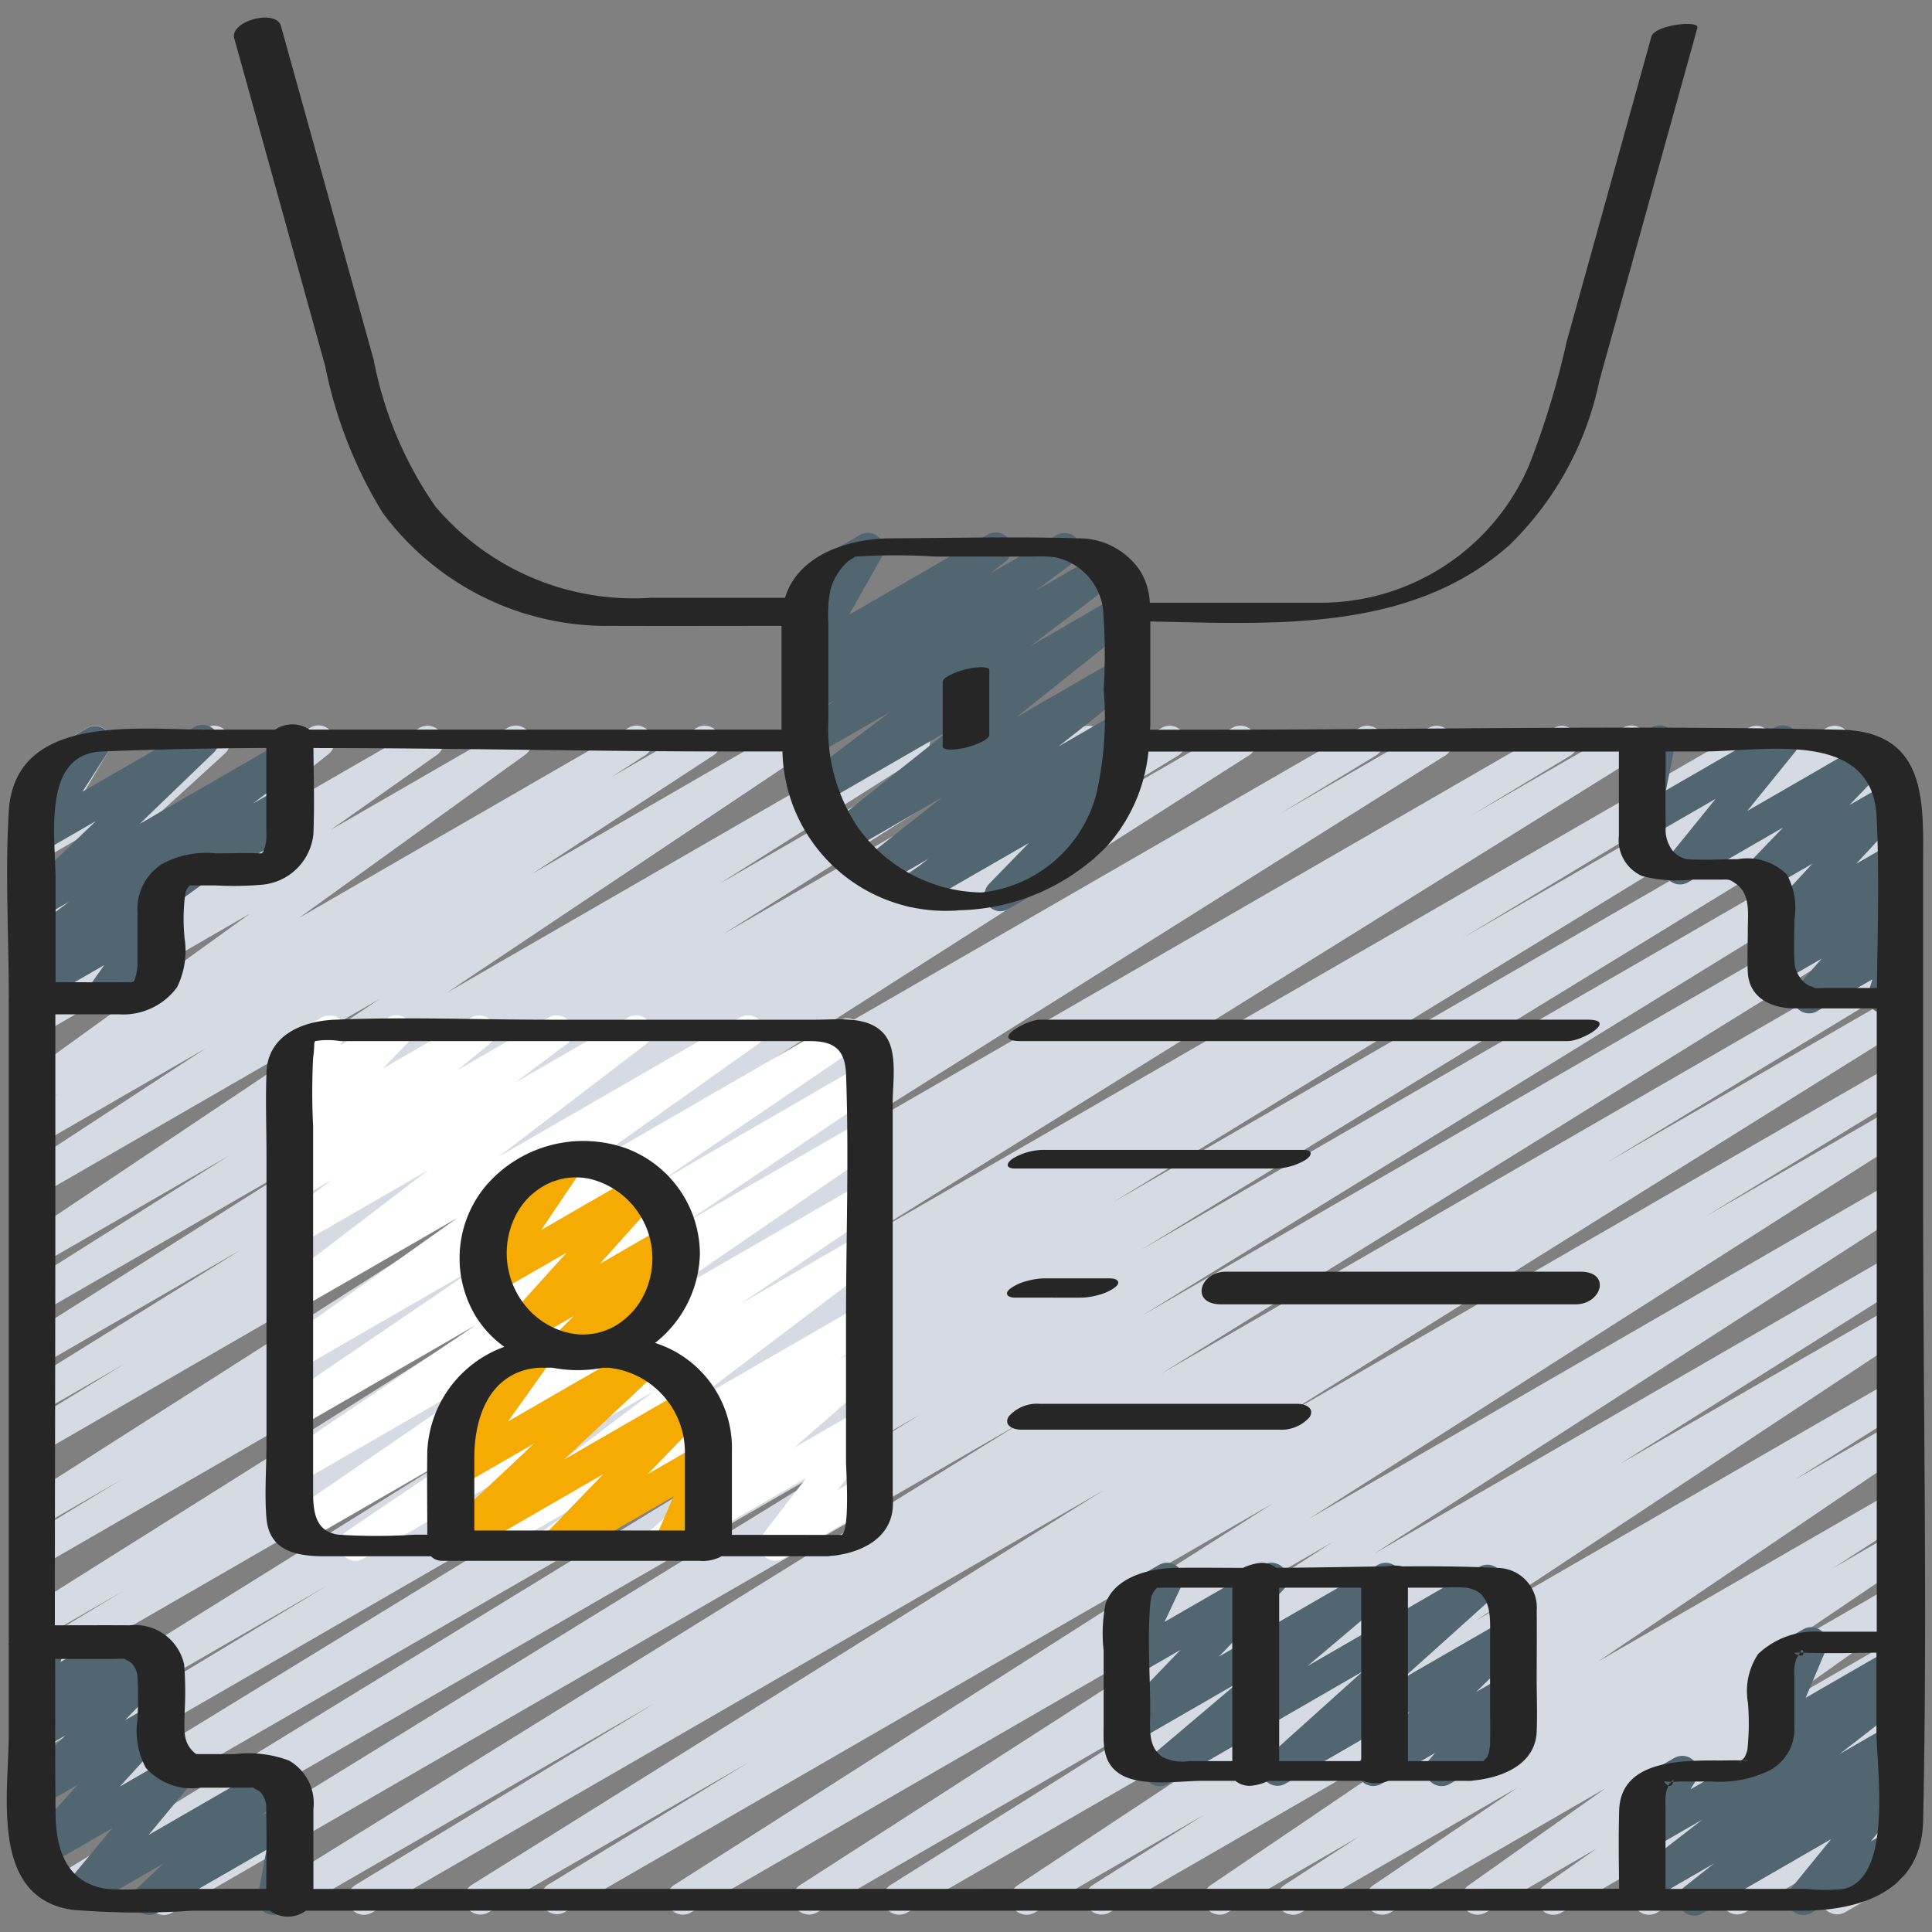 <svg id="Icons" xmlns="http://www.w3.org/2000/svg" viewBox="0 0 60 60"><rect x="0" y="0" width="60" height="60" fill="#808080" stroke="none"/><defs><style>.cls-1{fill:#d6dbe3;}.cls-2{fill:#fff;}.cls-3{fill:#f5ab01;}.cls-4{fill:#516670;}.cls-5{fill:#262626;}</style></defs><title>035 - ID Card</title><path class="cls-1" d="M5.094,59.471a.5.5,0,0,1-.262-.926L28.6,43.914,2.25,59.124a.5.5,0,0,1-.511-.859l23.521-14.4L1.346,57.673a.5.5,0,0,1-.511-.86L23.517,42.93,1.28,55.768a.5.5,0,0,1-.509-.861l9.4-5.671L1.28,54.367a.5.5,0,0,1-.514-.857L24.955,38.447,1.28,52.115a.5.5,0,0,1-.508-.86l3.055-1.844L1.279,50.882a.5.5,0,0,1-.516-.856l21.2-13.335L1.279,48.635a.5.5,0,0,1-.509-.861l3.014-1.831-2.5,1.447a.5.5,0,0,1-.518-.855l18.5-11.806L1.279,45.111a.5.5,0,0,1-.511-.858l3.1-1.9L1.279,43.846a.5.5,0,0,1-.513-.858l6.74-4.19L1.279,42.393a.5.5,0,0,1-.516-.856L9.556,35.98,1.279,40.759A.5.5,0,0,1,.762,39.9l6.334-4L1.279,39.257a.5.5,0,0,1-.528-.849l11.041-7.387L1.279,37.09a.5.5,0,0,1-.523-.852L6.4,32.55,1.279,35.508a.5.5,0,0,1-.52-.854l1.066-.684-.546.314a.5.5,0,0,1-.543-.838l7.027-5.073L1.279,32.116a.5.5,0,0,1-.538-.841l3.3-2.327L1.279,30.54a.5.5,0,0,1-.562-.823l3.678-2.938-3.116,1.8a.5.5,0,0,1-.587-.8l2.191-1.992-1.6.925A.5.5,0,0,1,.6,26.019l.945-1.585a.5.5,0,0,1-.47-.882l1.632-.943a.5.5,0,0,1,.68.689l-.945,1.584L6.4,22.6a.5.5,0,0,1,.587.8L4.8,25.393l4.843-2.8a.5.5,0,0,1,.562.823L6.525,26.356,13.037,22.6a.5.5,0,0,1,.538.84L10.28,25.766,15.769,22.6a.5.5,0,0,1,.543.838L9.285,28.508,19.523,22.6a.5.5,0,0,1,.521.853l-1.065.684L21.643,22.6a.5.5,0,0,1,.523.851l-5.652,3.693,7.87-4.544a.5.5,0,0,1,.528.848L13.87,30.834,28.138,22.6a.5.5,0,0,1,.517.855l-6.327,4,8.41-4.855a.5.5,0,0,1,.517.855L22.46,29.01,33.568,22.6a.5.5,0,0,1,.514.857l-6.737,4.189,8.74-5.046a.5.5,0,0,1,.512.858l-3.1,1.9L38.277,22.6a.5.5,0,0,1,.519.854L20.289,35.261,42.225,22.6a.5.5,0,0,1,.509.86l-2.99,1.816L44.38,22.6a.5.5,0,0,1,.516.855L23.689,36.789,48.272,22.6a.5.5,0,0,1,.508.86l-3.062,1.848L50.41,22.6a.5.5,0,0,1,.515.857L26.742,38.512,54.31,22.6a.5.5,0,0,1,.508.86l-9.4,5.673L56.735,22.6a.5.5,0,0,1,.511.859L34.564,37.34,58.437,23.558a.5.5,0,0,1,.51.859l-23.516,14.4L58.72,25.367a.5.5,0,0,1,.511.859L35.47,40.855,58.72,27.433a.5.5,0,0,1,.513.857L36.04,42.674,58.72,29.58a.5.5,0,0,1,.509.86L49.909,36.1l8.812-5.087a.5.5,0,0,1,.514.856L39.6,44.135,58.721,33.1a.5.5,0,0,1,.51.859l-6.26,3.818,5.75-3.319a.5.5,0,0,1,.518.855l-18.6,11.862L58.721,36.729a.5.5,0,0,1,.52.853L42.68,48.249l16.041-9.261a.5.5,0,0,1,.516.856l-8.929,5.621,8.413-4.857a.5.5,0,0,1,.525.85L45.85,50.32l12.871-7.43a.5.5,0,0,1,.516.855l-3.493,2.207,2.977-1.719a.5.5,0,0,1,.53.847L49.632,51.6l9.089-5.247a.5.5,0,0,1,.521.852l-2.323,1.5,1.8-1.04a.5.5,0,0,1,.53.847l-4.493,3.043,3.963-2.288a.5.5,0,0,1,.539.84l-4.274,3.027,3.735-2.157a.5.5,0,0,1,.538.842l-1.635,1.151,1.1-.633a.5.5,0,0,1,.561.823l-2.559,2.043,2-1.153a.5.5,0,0,1,.582.806l-1.375,1.222.793-.457a.5.5,0,0,1,.667.709l-.79,1.192a.516.516,0,0,1,.505.245.5.5,0,0,1-.183.683l-1.619.935a.5.5,0,0,1-.667-.709l.746-1.127-3.2,1.849A.5.5,0,0,1,53.6,58.6l1.375-1.223L51.455,59.4a.5.5,0,0,1-.561-.823l2.56-2.044L48.487,59.4a.5.5,0,0,1-.538-.841l1.628-1.146L46.133,59.4a.5.5,0,0,1-.539-.84l4.275-3.028-6.7,3.868a.5.5,0,0,1-.53-.846l4.495-3.044L40.4,59.4a.5.5,0,0,1-.522-.852l2.312-1.5L38.116,59.4a.5.5,0,0,1-.53-.846l9.624-6.524L34.444,59.4a.5.5,0,0,1-.516-.855l3.491-2.2-5.3,3.06a.5.5,0,0,1-.525-.849l13.4-8.863L28.166,59.4a.5.5,0,0,1-.517-.855l8.934-5.624L25.359,59.4a.5.5,0,0,1-.52-.852L41.4,47.882,21.446,59.4a.5.5,0,0,1-.518-.854L39.533,46.687,17.507,59.4A.5.5,0,0,1,17,58.544l6.271-3.824L15.153,59.4a.5.5,0,0,1-.514-.856L34.268,46.286,11.548,59.4a.5.5,0,0,1-.51-.86l9.3-5.648L9.063,59.4a.5.5,0,0,1-.513-.857l23.2-14.385L5.344,59.4A.5.5,0,0,1,5.094,59.471Z"/><path class="cls-2" d="M11.044,48.471a.5.5,0,0,1-.28-.914l4.267-2.886-5.62,3.244a.5.5,0,0,1-.533-.845l7.182-4.924L9.28,46.059a.5.5,0,0,1-.529-.848l6.007-4.049L9.279,44.325a.5.5,0,0,1-.531-.846L14.9,39.293,9.279,42.536A.5.5,0,0,1,8.74,41.7l5.471-3.88L9.279,40.662a.5.5,0,0,1-.553-.83l4.583-3.5-4.03,2.326a.5.5,0,0,1-.55-.833l1.589-1.191-1.039.6a.5.5,0,0,1-.565-.82l1-.817-.439.253a.5.5,0,0,1-.609-.781l.785-.81-.176.1a.5.5,0,0,1-.611-.086.5.5,0,0,1-.06-.616l.325-.507a.5.5,0,0,1-.069-.9l1.128-.65a.5.5,0,0,1,.671.7l-.1.162,1.5-.864a.5.5,0,0,1,.609.78l-.784.81L14.638,31.6a.5.5,0,0,1,.565.82l-1,.817L17.036,31.6a.5.5,0,0,1,.55.833l-1.592,1.193L19.505,31.6a.5.5,0,0,1,.554.83l-4.583,3.5L22.982,31.6a.5.5,0,0,1,.539.841l-5.472,3.881,8.028-4.634a.5.5,0,0,1,.531.845l-6.141,4.182L26.72,33.1a.5.5,0,0,1,.529.847L21.239,38l5.481-3.164a.5.5,0,0,1,.533.845L20.07,40.606l6.651-3.838a.5.5,0,0,1,.53.846l-4.274,2.891,3.744-2.161a.5.5,0,0,1,.551.831L21.5,43.55l5.217-3.012a.5.5,0,0,1,.54.84l-1.223.869.683-.393a.5.5,0,0,1,.578.809l-2.635,2.3,2.057-1.188a.5.5,0,0,1,.646.738L26.01,46.277l.711-.41a.5.5,0,0,1,.5.865L24.328,48.4a.5.5,0,0,1-.646-.737L25.039,45.9,20.7,48.4a.5.5,0,0,1-.578-.809l2.634-2.3L17.376,48.4a.5.5,0,0,1-.54-.84l1.226-.872L15.1,48.4a.5.5,0,0,1-.552-.831L20.316,43.2,11.294,48.4A.5.5,0,0,1,11.044,48.471Z"/><path class="cls-3" d="M17.521,42.374a.5.5,0,0,1-.354-.854l.652-.65-1.43.825a.5.5,0,0,1-.621-.767L17.6,38.9,15.425,40.15a.5.5,0,0,1-.664-.712l1.225-1.813-.056.032a.5.5,0,1,1-.5-.865l1.937-1.118a.5.5,0,0,1,.664.713L16.806,38.2l3.025-1.746a.5.5,0,0,1,.621.768l-1.83,2.032,2-1.156a.5.5,0,0,1,.6.787l-.659.657a.5.5,0,0,1,.45.891l-3.249,1.876A.494.494,0,0,1,17.521,42.374Z"/><path class="cls-3" d="M17.3,48.487a.5.5,0,0,1-.36-.846l1.792-1.859-4.45,2.57a.5.5,0,0,1-.593-.8l2.894-2.719-2.3,1.329a.5.5,0,0,1-.657-.723l1.254-1.757a.5.5,0,0,1-.446-.893l1.934-1.116a.5.5,0,0,1,.657.722l-1.248,1.749,4.047-2.335a.5.5,0,0,1,.593.8L17.52,45.326l3.786-2.185a.5.5,0,0,1,.61.779l-1.8,1.86,1.6-.924a.5.5,0,0,1,.71.63l-.571,1.328a.5.5,0,0,1,.381.915l-1.173.678a.5.5,0,0,1-.71-.63l.56-1.3L17.548,48.42A.489.489,0,0,1,17.3,48.487Z"/><path class="cls-4" d="M36.013,55.471a.5.5,0,0,1-.324-.882l2.757-2.332L35.28,54.085a.5.5,0,0,1-.61-.779l1.995-2.07-1.386.8a.5.5,0,0,1-.7-.646l.571-1.209a.5.5,0,0,1-.283-.932l1.129-.651a.5.5,0,0,1,.7.646l-.532,1.127L39.237,48.6a.5.5,0,0,1,.611.779l-1.995,2.069L42.787,48.6a.5.5,0,0,1,.573.814L40.6,51.745l5.356-3.092a.5.5,0,0,1,.584.8l-2.993,2.69,3.172-1.831a.5.5,0,0,1,.6.79l-1.477,1.445.879-.507a.5.5,0,0,1,.625.764L47,53.2a.5.5,0,0,1,.221.932l-2.2,1.271a.5.5,0,0,1-.625-.763l.171-.2L42.9,55.4a.5.5,0,0,1-.6-.79l1.477-1.445L39.91,55.4a.5.5,0,0,1-.584-.8l2.995-2.693-6.058,3.5A.493.493,0,0,1,36.013,55.471Z"/><path class="cls-4" d="M31.074,28.3a.5.5,0,0,1-.358-.849l1.233-1.268L28.6,28.11a.5.5,0,0,1-.556-.828l.792-.613-1.43.825a.5.5,0,0,1-.559-.825l2.4-1.9L26.329,26.46a.5.5,0,0,1-.562-.823l3.7-2.952-3.936,2.271a.5.5,0,0,1-.551-.831l2.662-2.015-2.352,1.358a.5.5,0,0,1-.549-.833l1.191-.888-.648.373a.5.5,0,0,1-.559-.825l.506-.4a.508.508,0,0,1-.549-.105.5.5,0,0,1-.083-.6L25.61,18.4l-.037.021a.5.5,0,0,1-.5-.865l1.627-.94a.5.5,0,0,1,.686.679l-1.017,1.8L30.68,16.6a.5.5,0,0,1,.559.825l-.483.382,2.058-1.189a.5.5,0,0,1,.549.833l-1.2.892L34.1,17.224a.5.5,0,0,1,.551.831L32,20.067,34.7,18.5a.5.5,0,0,1,.563.823l-3.7,2.953,3.151-1.818a.5.5,0,0,1,.559.825l-2.4,1.9,1.843-1.064a.5.5,0,0,1,.556.828l-.792.614.083-.048a.5.5,0,0,1,.609.781l-1.494,1.536a.5.5,0,0,1,.186.929l-2.545,1.469A.49.49,0,0,1,31.074,28.3Z"/><path class="cls-4" d="M6.226,27.471a.5.5,0,0,1-.25-.933l2.745-1.585a.5.5,0,0,1,.5.865L6.476,27.4A.5.5,0,0,1,6.226,27.471Z"/><path class="cls-4" d="M3.137,31.479a.5.5,0,0,1-.408-.79l.51-.718L1.28,31.1a.5.5,0,0,1-.544-.837l.423-.309a.5.5,0,0,1-.43-.882l1.417-1.068-.867.5a.5.5,0,0,1-.6-.793l2.3-2.214-1.7.983A.5.5,0,0,1,.668,26.4a.5.5,0,0,1-.06-.616l.84-1.31a.5.5,0,0,1-.373-.917l1.632-.943a.5.5,0,0,1,.671.7L2.56,24.588l3.476-2.007a.5.5,0,0,1,.6.793l-2.3,2.214L8.72,23.055a.5.5,0,0,1,.551.832l-1.42,1.07.87-.5a.5.5,0,0,1,.544.837L5.387,28.115a.5.5,0,0,1-.008.568l-.535.754a.493.493,0,0,1,.559.233.5.5,0,0,1-.182.683L3.387,31.411A.49.49,0,0,1,3.137,31.479Z"/><path class="cls-4" d="M56.183,31.471a.5.5,0,0,1-.374-.831l.767-.869-1.275.736a.5.5,0,0,1-.579-.809l.324-.284a.5.5,0,0,1-.384-.84l1.622-1.75-1.419.819a.5.5,0,0,1-.61-.78L55.374,25.7l-2.948,1.7a.5.5,0,0,1-.639-.747l1.494-1.845-2,1.155a.5.5,0,0,1-.74-.53l.328-1.645a.5.5,0,0,1-.088-.906l.5-.288a.5.5,0,0,1,.741.531l-.284,1.42,3.38-1.951a.5.5,0,0,1,.639.747l-1.494,1.844,3.678-2.123a.5.5,0,0,1,.611.78l-1.119,1.162,1.216-.7a.5.5,0,0,1,.618.772l-1.622,1.751,1.085-.626a.5.5,0,0,1,.579.809l-.334.293a.618.618,0,0,1,.4.183.5.5,0,0,1-.014.648l-.768.87.152-.088a.5.5,0,0,1,.729.578l-.229.751a.492.492,0,0,1,.191.188.5.5,0,0,1-.185.682l-.5.287a.5.5,0,0,1-.728-.579l.125-.409-1.713.988A.493.493,0,0,1,56.183,31.471Z"/><path class="cls-4" d="M4.638,59.471a.5.5,0,0,1-.342-.866l.781-.731L2.69,59.252a.5.5,0,0,1-.634-.752l1.437-1.729L1.425,57.964a.5.5,0,0,1-.619-.77l1.621-1.776-1.147.661a.5.5,0,0,1-.609-.78l1.355-1.4-.746.431a.5.5,0,0,1-.6-.786l.364-.364a.5.5,0,0,1-.488-.645l.236-.78A.514.514,0,0,1,.6,51.568a.5.5,0,0,1,.183-.683l.5-.288a.5.5,0,0,1,.729.578l-.134.44L3.642,50.6a.5.5,0,0,1,.6.786l-.193.192.578-.333a.5.5,0,0,1,.609.78l-1.356,1.4.837-.483a.5.5,0,0,1,.619.77L3.719,55.485l1.695-.978a.5.5,0,0,1,.635.752L4.612,56.988l3.731-2.154a.5.5,0,0,1,.592.8l-.783.732.573-.33a.5.5,0,0,1,.741.526l-.313,1.648a.493.493,0,0,1,.277.225.5.5,0,0,1-.183.682l-.5.287a.5.5,0,0,1-.741-.525l.271-1.432L4.888,59.4A.49.49,0,0,1,4.638,59.471Z"/><path class="cls-4" d="M52.619,59.492a.5.5,0,0,1-.309-.892l.926-.732L51.28,59a.5.5,0,0,1-.556-.828l2.145-1.663-1.59.917a.5.5,0,0,1-.675-.7l.355-.575a.5.5,0,0,1-.094-.908L51.99,54.6a.5.5,0,0,1,.676.7l-.169.272,6.224-3.592a.5.5,0,0,1,.556.828l-2.146,1.665,1.59-.918a.5.5,0,0,1,.559.825l-.926.731.367-.211a.5.5,0,0,1,.637.748L58.1,57.186l.534-.308a.5.5,0,0,1,.5.865l-2.884,1.664a.5.5,0,0,1-.638-.748l1.256-1.544-4,2.31A.491.491,0,0,1,52.619,59.492Z"/><path class="cls-4" d="M55.03,54.4a.5.5,0,0,1-.46-.7l.651-1.535a.507.507,0,0,1-.538-.239.5.5,0,0,1,.182-.683L56,50.6a.5.5,0,0,1,.71.628l-.635,1.5,2.647-1.528a.5.5,0,0,1,.5.866l-3.94,2.274A.5.5,0,0,1,55.03,54.4Z"/><path class="cls-5" d="M59.724,26.972c0-1.987.185-4.249-2.555-4.31-6.593-.146-13.2,0-19.8,0H35.714c0-.048.01-.094.01-.142V19.3c3.88.076,8.083.351,11.16-2.379a9.9,9.9,0,0,0,2.786-5.1q.868-3.123,1.736-6.247L52.713.867c.072-.258-1.328-.087-1.426.266q-1.318,4.745-2.636,9.489a25.8,25.8,0,0,1-1.17,3.841,7.04,7.04,0,0,1-6.494,4.255H35.708a2.05,2.05,0,0,0-.306-1,2.291,2.291,0,0,0-1.932-1c-1.928-.057-3.867-.009-5.8,0-1.282.006-2.879.49-3.291,1.847H20.215a8.071,8.071,0,0,1-6.7-2.844,11.909,11.909,0,0,1-1.909-4.542l-1.666-6L8.724.806c-.15-.541-1.6-.153-1.448.388Q8.689,6.283,10.1,11.373a13.948,13.948,0,0,0,1.774,4.537,8.656,8.656,0,0,0,7.129,3.527c1.756.006,3.512,0,5.268,0,0,.135,0,.27,0,.4v1.841c0,.329,0,.657,0,.981H9.614a.957.957,0,0,0-1.069,0H6.372c-2.116,0-5.915-.508-6.1,2.539-.114,1.906,0,3.854,0,5.763v.084c0,.006-.007.01-.008.016s.008.021.008.034V51.036c0,.008-.008.014-.009.021s.009.027.009.044V53.85c0,1.85-.6,5.051,1.941,5.457a24.446,24.446,0,0,0,3.75.031H8.378a.94.94,0,0,0,1.122,0H55.953c1.844,0,3.725-.611,3.771-2.783.139-6.483,0-12.984,0-19.469Zm-6.845-3.634c1.893,0,5.26-.716,5.4,2.018.088,1.765.032,3.553.01,5.327H56.65a2.032,2.032,0,0,1-.34,0c.15.027-.151-.083-.134-.074a.835.835,0,0,1-.2-.158.951.951,0,0,1-.25-.645c-.02-.41,0-.825,0-1.235a2.185,2.185,0,0,0-.236-1.416,1.747,1.747,0,0,0-1.524-.472c-.516,0-1.047.038-1.562,0a.755.755,0,0,1-.5-.32,1.074,1.074,0,0,1-.176-.65c-.011-.791,0-1.583,0-2.375ZM25.78,18.36a1.82,1.82,0,0,1,.561-.932c.035-.029.284-.165.189-.144.019,0,.041,0,.061,0a19.732,19.732,0,0,1,2.444,0h3.027a4.185,4.185,0,0,1,.708.023A1.894,1.894,0,0,1,34.254,18.9a17.857,17.857,0,0,1,.022,2.513,10.624,10.624,0,0,1-.231,3.259,4.133,4.133,0,0,1-3.572,3.045A4.8,4.8,0,0,1,26.6,25.631a5.508,5.508,0,0,1-.875-3.241V19.371A4.118,4.118,0,0,1,25.78,18.36ZM3.171,23.338c1.7-.069,3.4-.1,5.1-.11v2.493c0,.113.006.228,0,.34a1.233,1.233,0,0,1-.093.378c-.009.027-.038.045-.061.064H8.069c-.445-.024-.9,0-1.344,0a2.894,2.894,0,0,0-1.7.333,1.664,1.664,0,0,0-.755,1.513v1.537a1.62,1.62,0,0,1-.093.554c-.007.023-.03.037-.05.053a.082.082,0,0,1-.052.01c-.041,0-.083,0-.125,0-.741.006-1.482,0-2.224,0V27.317C1.724,25.964,1.29,23.413,3.171,23.338ZM8.136,26.5c.046-.009.086,0,0,0ZM5.867,27.5c-.047.015-.087,0,0,0ZM4.442,58.662a8.482,8.482,0,0,1-1.116,0c-1.283-.174-1.59-1.262-1.6-2.342-.017-1.6-.009-3.2-.013-4.8h1.88a2.27,2.27,0,0,1,.34,0c-.158-.025.1.076.148.125a.678.678,0,0,1,.188.415,12.553,12.553,0,0,1,0,1.344,2.4,2.4,0,0,0,.262,1.5,1.909,1.909,0,0,0,1.688.615H7.755a1.123,1.123,0,0,1,.174,0c-.16-.026.1.078.15.125a.715.715,0,0,1,.188.535c.018.826.006,1.654,0,2.48Zm6.559,0H9.733V56.187a1.526,1.526,0,0,0-.76-1.512,3.552,3.552,0,0,0-1.672-.2H6.472c-.1,0-.207,0-.311,0H6.109a.186.186,0,0,1-.054-.028c-.411-.343-.322-.781-.322-1.273a10.748,10.748,0,0,0-.014-1.48,1.563,1.563,0,0,0-1.7-1.219c-.772-.005-1.544,0-2.315,0,0-4.464.015-8.929.015-13.392V31.5H3.682A2.074,2.074,0,0,0,5.5,30.657a2.557,2.557,0,0,0,.237-1.486,5.764,5.764,0,0,1,.023-1.45.474.474,0,0,1,.136-.223c.015,0,.019,0,.04,0h.058c.234,0,.469,0,.7,0a10.316,10.316,0,0,0,1.45-.023,1.758,1.758,0,0,0,1.59-1.581c.034-.885.008-1.776,0-2.663,4.351,0,8.711.107,13.047.107H24.3a5.06,5.06,0,0,0,5.225,4.946,2.406,2.406,0,0,0,.261-.015,6.6,6.6,0,0,0,4.6-2,5.169,5.169,0,0,0,1.28-2.928H50.276v2.611A1.222,1.222,0,0,0,51,27.207a4.269,4.269,0,0,0,1.54.11h.874c.274,0,.281-.025.5.131.459.326.366.944.366,1.435,0,.435-.022.876,0,1.311.039.806.744,1.122,1.459,1.123q1.272,0,2.545,0c0,.152,0,.3,0,.456v18.9h-1.77a2.564,2.564,0,0,0-1.909.689,2.069,2.069,0,0,0-.321,1.517,7.789,7.789,0,0,1-.016,1.449.849.849,0,0,1-.09.245,1,1,0,0,1-.081.1c-.208-.009-.421,0-.626,0-1.174,0-3.144-.052-3.187,1.559-.022.808-.01,1.618,0,2.426Zm43.21-3.985c-.039,0-.08,0-.119,0C54.2,54.629,54.406,54.7,54.211,54.677Zm-.125,0a.235.235,0,0,0-.057.082A.085.085,0,0,1,54.086,54.678Zm3.177,3.984a5.626,5.626,0,0,1-1.182,0H51.724V56.176c0-.119-.008-.241,0-.359a.952.952,0,0,1,.094-.363c-.092-.034-.176-.155-.088-.131a.7.7,0,0,0,.175.011c.034-.039.066-.076.066-.094a.491.491,0,0,1-.011.1c.1-.005.194-.014.277-.014h.916a3.557,3.557,0,0,0,1.778-.332,1.454,1.454,0,0,0,.793-1.414V52.034a1.31,1.31,0,0,1,.063-.516.616.616,0,0,1,.07-.114.682.682,0,0,1-.16-.081c.022.014.1,0,.122,0H55.9a.187.187,0,0,0,.017-.03c.031-.108.087-.039.091.031.753.029,1.511.012,2.267,0V53.77C58.276,54.9,58.8,58.3,57.263,58.662Z"/><path class="cls-5" d="M51.96,55.337c-.02,0-.036,0-.055,0a.784.784,0,0,0-.075.089c-.006.01-.007.021-.012.031C51.878,55.477,51.938,55.457,51.96,55.337Z"/><path class="cls-5" d="M56.009,51.325c-.036,0-.072,0-.108,0a.538.538,0,0,1-.044.08C55.976,51.442,56.012,51.385,56.009,51.325Z"/><path class="cls-5" d="M25.34,31.668H17.054c-2.213,0-4.447-.092-6.658,0-1.021.042-2.078.494-2.12,1.633-.033.866,0,1.739,0,2.606v8.929c0,.763-.065,1.559,0,2.321.087,1.031.97,1.175,1.813,1.175h3.294a.491.491,0,0,0,.352.141h7.974a1.23,1.23,0,0,0,.7-.141H25.7a.762.762,0,0,0,.115-.017c.024,0,.038,0,.066,0,.853-.1,1.754-.521,1.843-1.468.016-.171,0-.348,0-.519V34.216c0-.612.166-1.593-.264-2.1C26.967,31.534,26.03,31.668,25.34,31.668Zm-8.158,5.021c.018,0,.152-.048.15-.047q.078-.021.156-.039l.058-.014a.1.1,0,0,0,.026,0,2.049,2.049,0,0,1,.76.025,2.545,2.545,0,0,1,1.5,3.883,2.216,2.216,0,0,1-.466.5,2,2,0,0,1-1.846.36,2.435,2.435,0,0,1-1.218-.824,2.591,2.591,0,0,1-.225-2.9,2.189,2.189,0,0,1,.991-.895C17.108,36.72,17.145,36.7,17.182,36.689Zm-.394,5.786.081,0h.287a4.136,4.136,0,0,0,1.521.011c.011,0,.02-.007.031-.009.065,0,.13,0,.2,0A2.647,2.647,0,0,1,21.27,45.2c0,.777,0,1.554,0,2.331H14.73V45.271c0-1.132.381-2.419,1.624-2.738A2.189,2.189,0,0,1,16.788,42.475Zm5.942,5.193c0-.866,0-1.732,0-2.6a3.426,3.426,0,0,0-2.387-3.362,3.629,3.629,0,0,0,1.393-2.755,3.517,3.517,0,0,0-2.323-3.3,3.988,3.988,0,0,0-4.306,1.154,3.5,3.5,0,0,0-.345,4.053,3.291,3.291,0,0,0,.9.969,3.626,3.626,0,0,0-2.392,3.248c-.013.862,0,1.724,0,2.586h-.4a18.044,18.044,0,0,1-2.36,0c-.73-.1-.786-.733-.786-1.342V34.96a20.547,20.547,0,0,1,0-2.106,3.69,3.69,0,0,0,.036-.465c.037-.047.022-.049,0-.044a.176.176,0,0,0,.029-.013,2.429,2.429,0,0,1,.78,0h14.57c.674,0,1.1.185,1.135,1.006.094,2.547,0,5.114,0,7.662v4.427c0,.124.13,2.116-.137,2.241Z"/><path class="cls-5" d="M47.724,50.019a1.233,1.233,0,0,0-1.257-1.326c-.968-.05-1.942-.054-2.918-.047a1.137,1.137,0,0,0-.494,0c-1.144.013-2.287.04-3.424.043a.689.689,0,0,0-.546-.144,1.6,1.6,0,0,0-.481.146c-.7,0-1.4-.011-2.1,0-.78.013-1.879.273-2.17,1.114a4.793,4.793,0,0,0-.059,1.46v2.256c0,.559-.067,1.159.452,1.535.637.461,1.895.249,2.622.249h1.016a.687.687,0,0,0,.549.146,1.6,1.6,0,0,0,.481-.146h2.939a1.052,1.052,0,0,0,.789,0h2.394a1.238,1.238,0,0,0,.172,0c.025,0,.051-.007.076-.01l.091-.011c.87-.108,1.828-.52,1.867-1.508.023-.555,0-1.116,0-1.671C47.724,51.41,47.731,50.714,47.724,50.019Zm-2.91-.712a5.228,5.228,0,0,1,.719,0c.822.115.743.943.743,1.558v2.256c0,.295.01.592,0,.887,0,.058,0,.117,0,.174a.58.58,0,0,1-.022.135.6.6,0,0,1-.081.266.778.778,0,0,0-.1.11H43.724V49.307Zm-7.9,5.386a1.332,1.332,0,0,1-.825-.137c-.458-.318-.367-.938-.367-1.421,0-1.095-.093-2.233,0-3.324,0-.026.034-.225.043-.251a.814.814,0,0,1,.168-.253h2.337v5.386Zm2.812,0V49.307h2.548v5.386H39.728Z"/><path class="cls-5" d="M34.409,31.667H32.3c-.446,0-1.569.666-.606.666h17c.446,0,1.569-.666.606-.666Z"/><path class="cls-5" d="M31.529,36.29h8a1.9,1.9,0,0,0,1.024-.274c.208-.143.219-.306-.082-.306h-8a1.9,1.9,0,0,0-1.024.274C31.239,36.127,31.228,36.29,31.529,36.29Z"/><path class="cls-5" d="M49.07,39.492h-11c-.81,0-1.126,1.016-.14,1.016h11C49.74,40.508,50.056,39.492,49.07,39.492Z"/><path class="cls-5" d="M33.284,40.3h.248a2.02,2.02,0,0,0,.53-.07,1.621,1.621,0,0,0,.494-.2c.065-.045.194-.125.168-.221s-.188-.108-.256-.108h-2a2.02,2.02,0,0,0-.53.07,1.621,1.621,0,0,0-.494.2c-.065.045-.194.125-.168.221s.188.108.256.108Z"/><path class="cls-5" d="M39.716,44.4a1.174,1.174,0,0,0,.957-.392c.169-.285-.144-.412-.389-.412h-8a1.174,1.174,0,0,0-.957.392c-.169.285.144.412.389.412h8Z"/><path class="cls-5" d="M29.526,23.28a2.337,2.337,0,0,0,1.025-.274c.072-.047.173-.1.173-.2v-2c0-.081-.225-.086-.25-.086a2.337,2.337,0,0,0-1.025.274c-.072.047-.173.1-.173.2v2C29.276,23.275,29.5,23.28,29.526,23.28Z"/></svg>
